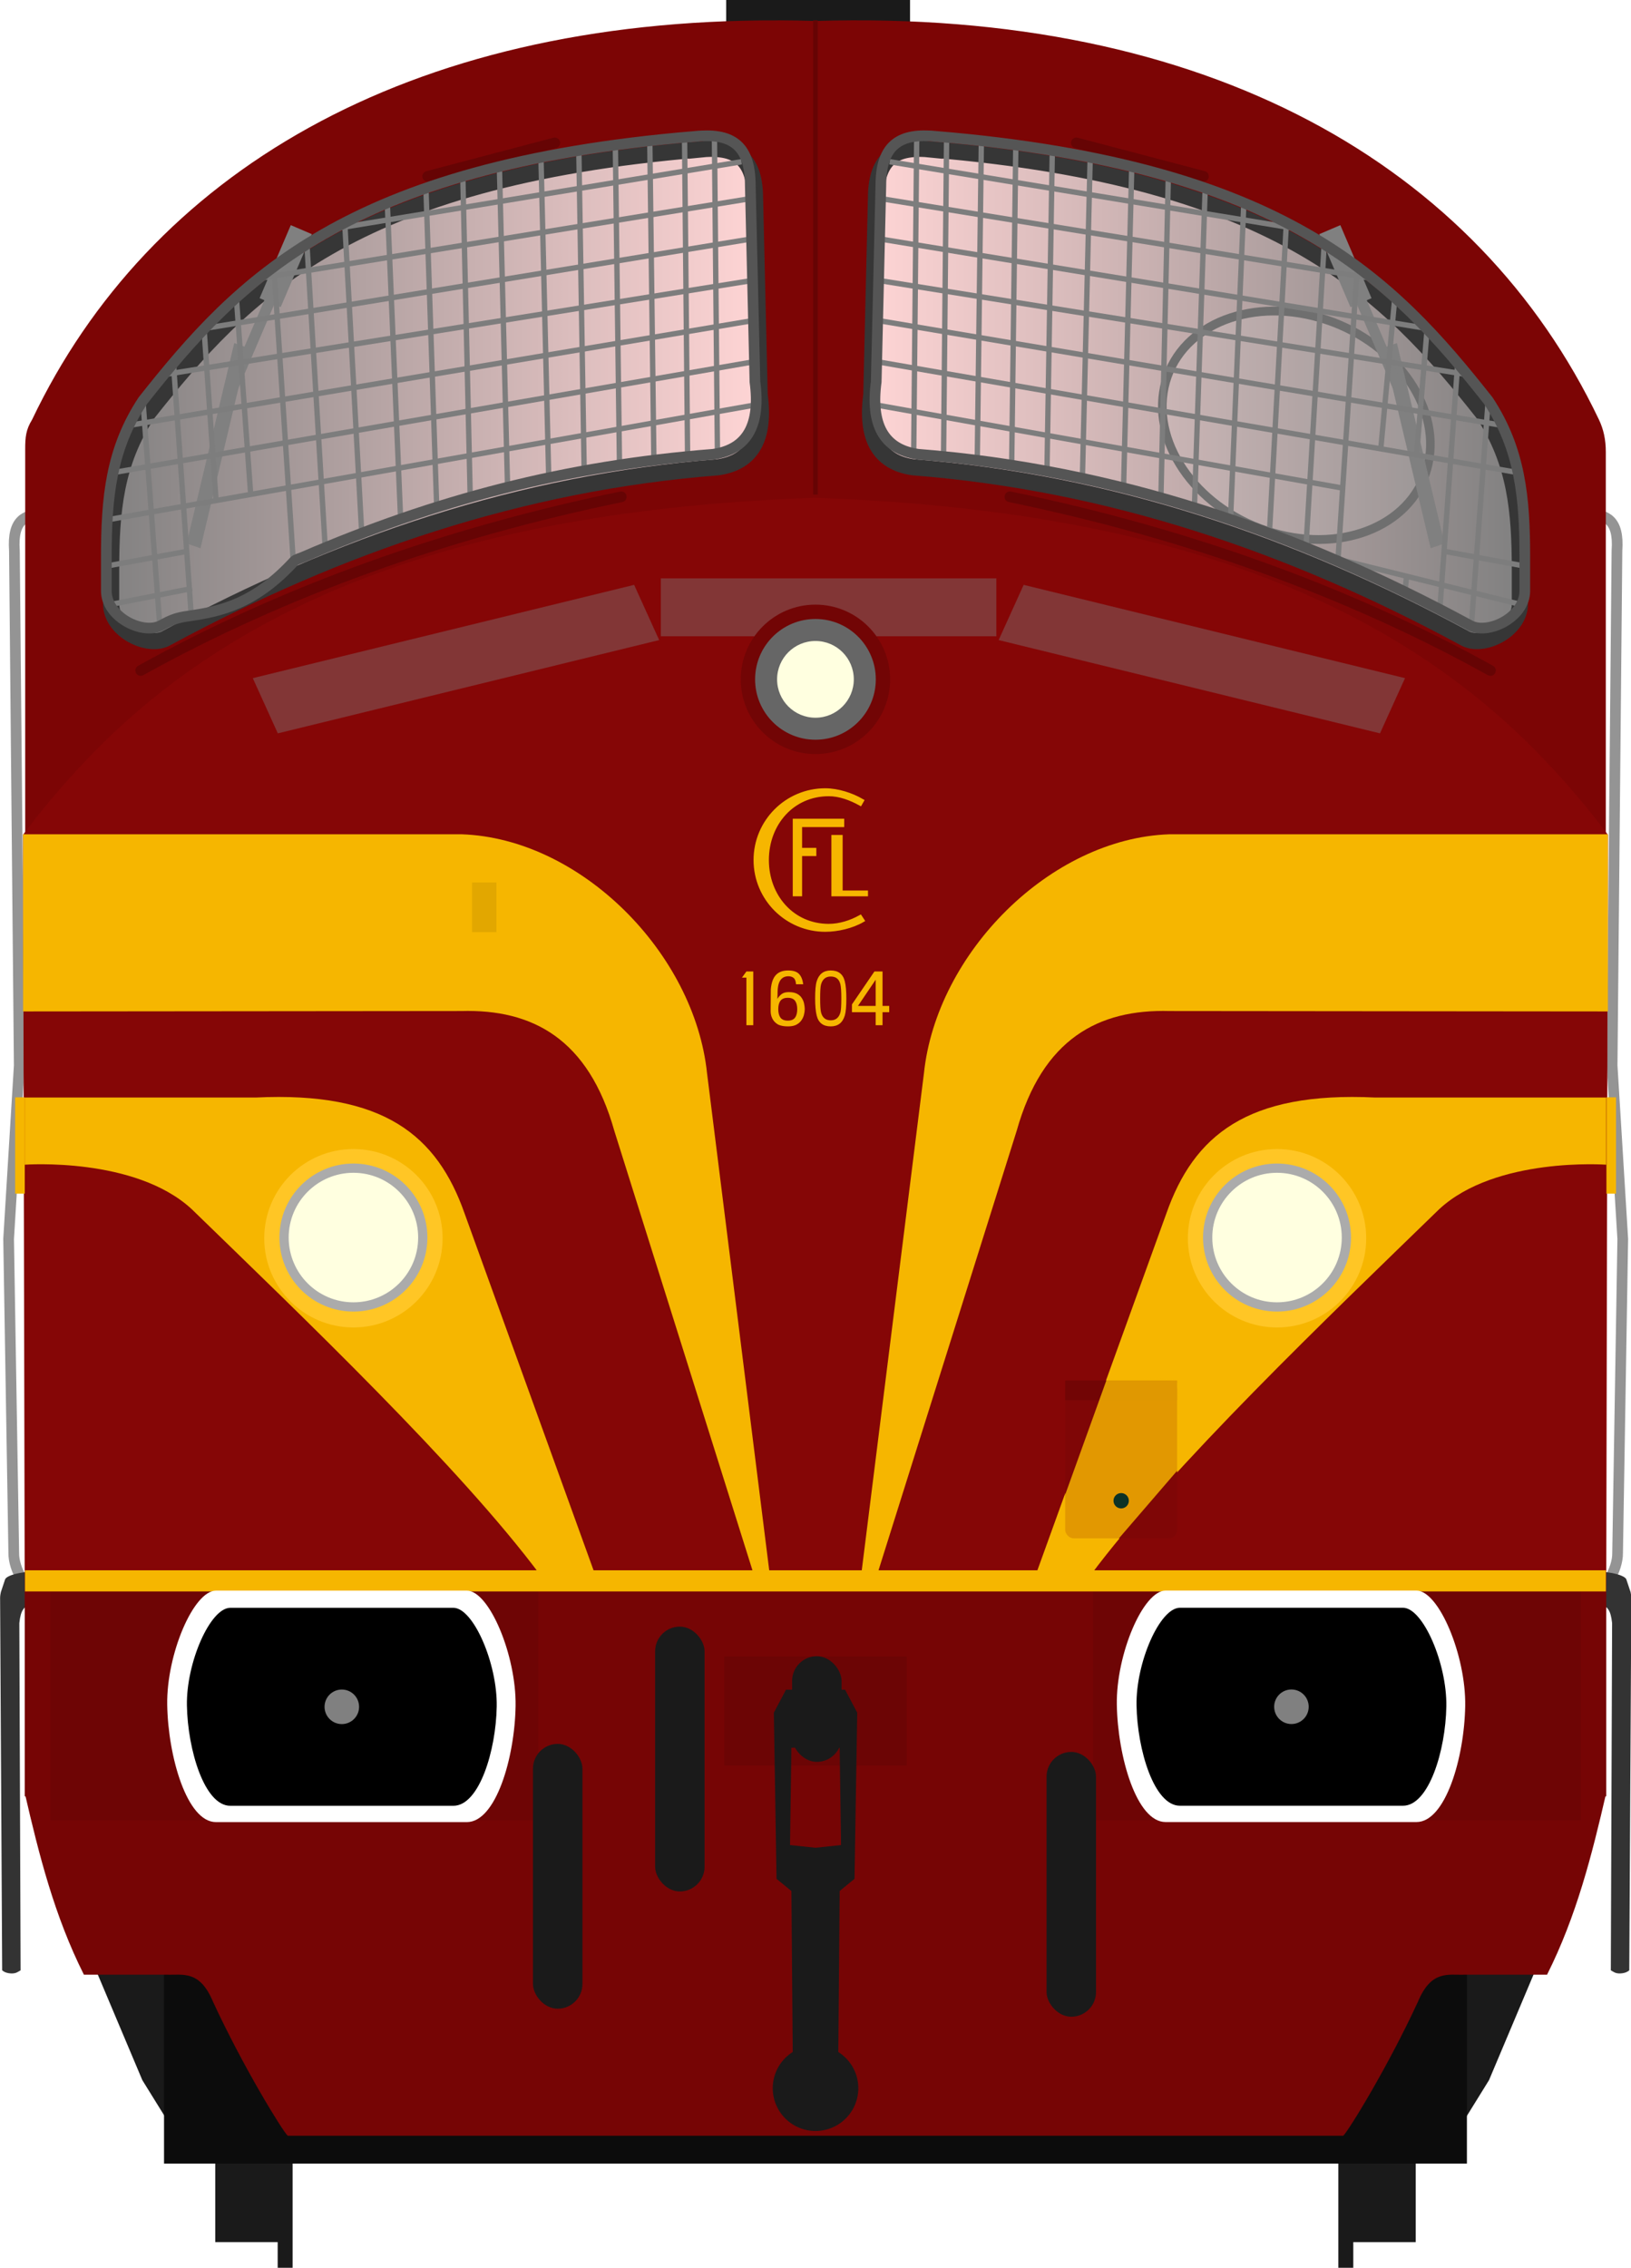 <?xml version="1.0" encoding="utf-8" standalone="no"?>
<!DOCTYPE svg PUBLIC "-//W3C//DTD SVG 1.1//EN" "http://www.w3.org/Graphics/SVG/1.1/DTD/svg11.dtd">
<svg version="1.1" width="305" height="423.91" xmlns="http://www.w3.org/2000/svg" xmlns:xlink="http://www.w3.org/1999/xlink">
<defs>
<linearGradient id="linearGradient4798" x1="61.277" x2="169.78" y1="317.29" y2="316.65" gradientUnits="userSpaceOnUse"><stop stop-color="#ffd5d5" offset="0"/><stop stop-color="#808080" offset="1"/></linearGradient>
<linearGradient id="linearGradient5491" x1="107.24" x2="144.86" y1="73.035" y2="73.035" gradientTransform="matrix(3.253 0 0 3.268 -186.55 -164.88)" gradientUnits="userSpaceOnUse" xlink:href="#linearGradient4798"/>
<linearGradient id="linearGradient5499" x1="101.03" x2="62.87" y1="73.028" y2="73.028" gradientTransform="matrix(3.253 0 0 3.268 -186.55 -164.88)" gradientUnits="userSpaceOnUse" xlink:href="#linearGradient4798"/>
<filter id="filter5876" x="-.314" y="-.673" width="1.627" height="2.345" color-interpolation-filters="sRGB"><feGaussianBlur stdDeviation="3.181"/></filter>
<filter id="filter5880" x="-.314" y="-.673" width="1.627" height="2.345" color-interpolation-filters="sRGB"><feGaussianBlur stdDeviation="3.181"/></filter>
<filter id="filter5884" x="-.38" y="-1.756" width="1.76" height="4.513" color-interpolation-filters="sRGB"><feGaussianBlur stdDeviation="2.698"/></filter>
</defs>
<rect x="135.8" width="34.377" height="4.158" fill="#1a1a1a" stroke-width="6.034"/>
<g transform="matrix(3.78 0 0 3.78 -122.29 -187.52)">
<path d="m111.02 75.026c0.752 0.061 1.437 0.24 1.325 1.815l-0.239 25.46 0.526 8.576-0.255 15.524c0.015 0.819-0.654 1.933-1.25 2.104" fill="none" stroke="#949494" stroke-width=".529"/>
<path d="m34.39 75.026c-0.752 0.061-1.437 0.24-1.325 1.815l0.239 25.46-0.526 8.576 0.255 15.524c-0.015 0.819 0.654 1.933 1.25 2.104" fill="none" stroke="#949494" stroke-width=".529"/>
<g transform="translate(-.265)" fill="#333">
<path d="m111.89 128.96c0.234 0.136 0.408 0.231 0.48 0.913l-0.063 17.171c0.138 0.074 0.217 0.162 0.471 0.154 0.162-7e-3 0.314-0.046 0.441-0.154l0.102-18.411c4.1e-4 -0.118-0.019-0.193-0.038-0.293l-0.21-0.632c-0.094-0.219-0.87-0.371-1.188-0.358z"/>
<path d="m34.053 128.96c-0.234 0.136-0.408 0.231-0.48 0.913l0.063 17.171c-0.138 0.074-0.217 0.162-0.471 0.154-0.162-7e-3 -0.314-0.046-0.441-0.154l-0.102-18.411c-4.1e-4 -0.118 0.019-0.193 0.038-0.293l0.21-0.632c0.094-0.219 0.87-0.371 1.188-0.358z"/>
</g>
</g>
<g transform="matrix(3.78 0 0 3.78 -122.71 -189.16)" fill="#1a1a1a">
<path d="m37.201 147.45 2.303 5.458 1.51 2.437-0.037-7.953z"/>
<path d="m108.43 147.45-2.303 5.458-1.51 2.437 0.037-7.953z"/>
</g>
<g transform="matrix(1 0 0 1 -29.683 -248.41)" fill="#1a1a1a">
<g transform="translate(-1.67,4.427)">
<rect x="71.611" y="627.74" width="13.436" height="35.357"/>
<rect x="83.278" y="639.7" width="2.796" height="28.206" stroke-width="1.271"/>
</g>
<rect transform="scale(-1,1)" x="-294.42" y="632.17" width="13.436" height="35.357"/>
<rect transform="scale(-1,1)" x="-282.75" y="644.13" width="2.796" height="28.206" stroke-width="1.271"/>
</g>
<rect x="30.675" y="307.18" width="243.64" height="97.253" fill="#0c0c0c" stroke-width="3.615" style="paint-order:fill markers stroke"/>
<g stroke-width="3.78">
<path d="m4.627 335.15v2e-3c2.658 11.531 5.556 23.012 11.064 33.971h15.463c3.039 0.1 6.183-0.911 8.668 5.029 5.64 12.218 13.045 24.243 13.984 25.08h197.38c0.939-0.837 8.345-12.862 13.984-25.08 2.485-5.941 5.629-4.927 8.668-5.027h15.463c5.508-10.958 8.406-22.441 11.064-33.972-1e-3 -4.9e-4 -295.74-2e-3 -295.74-2e-3z" fill="#760505"/>
<path d="m145.53 3.809c-69.829-0.225-117.69 28.83-139.53 74.637-1.169 1.893-1.289 3.311-1.289 5.519v210.85l147.79 0.873 147.79-0.873v-210.29c0-2.353-0.416-4.257-1.305-6.122-22.573-47.296-72.883-76.719-146.48-74.486-2.345-0.071-4.668-0.111-6.966-0.118z" fill="#7c0505"/>
<path d="m152.21 93.027v0.024c-61.326 2.211-104.43 17.193-133.89 46.79-5.024 5.047-9.699 10.437-14.003 16.192l0.308 143.14h295.74l0.308-143.14c-4.304-5.755-8.978-11.146-14.002-16.192-29.48-29.589-72.592-44.571-133.92-46.782v-0.024c-0.094 0.004-0.186 0.009-0.281 0.012-0.094-0.004-0.186-0.009-0.281-0.012z" fill="#850606"/>
</g>
<g transform="matrix(3.78 0 0 3.78 -122.2 -188.15)">
<path d="m61.79 127.7-6.477-17.914c-1.356-3.858-3.996-6.044-10.343-5.736h-11.413v3.321s5.45-0.399 8.256 2.199c5.427 5.272 13.271 12.752 17.27 18.129z" fill="#f6b600"/>
</g>
<path d="m4.627 297.16v38.626s295.74-1.2e-4 295.74 0v-38.607z" fill="#760505" stroke-width="3.78"/>
<g transform="matrix(3.78 0 0 3.78 -122.61 -187.52)" fill="#6e0505">
<rect x="34.932" y="128.26" width="24.132" height="11.365" ry="0"/>
<rect x="86.515" y="128.26" width="24.132" height="11.365" ry="0"/>
</g>
<path d="m130.76 27.948c-65.135 5.438-85.257 26.747-103.13 49.356-6.02 9.14-6.846 18.234-6.846 29.264l4e-6 6.333c0 4.99 7.07 8.378 10.432 6.333 32.183-17.4 66.201-29.03 103.02-31.884 6.476-0.926 8.882-5.627 7.824-13.54l-0.869-36.688c0-7.731-3.677-9.892-10.432-9.172z" fill="url(#linearGradient5499)" stroke="#363636" stroke-width="3.019"/>
<path d="m174.24 27.948c65.135 5.438 85.257 26.747 103.13 49.356 6.02 9.14 6.846 18.234 6.846 29.264v6.333c0 4.99-7.07 8.378-10.432 6.333-32.183-17.4-66.201-29.03-103.02-31.884-6.476-0.926-8.882-5.627-7.824-13.54l0.869-36.688c0-7.731 3.677-9.892 10.432-9.172z" fill="url(#linearGradient5491)" stroke="#363636" stroke-width="3.019"/>
<g transform="matrix(-3.78 0 0 3.78 427.19 -188.15)">
<path d="m61.79 127.7-6.477-17.914c-1.356-3.858-3.996-6.044-10.343-5.736h-11.413v3.321s5.45-0.399 8.256 2.199c5.427 5.272 13.271 12.752 17.27 18.129z" fill="#f6b600"/>
</g>
<g transform="matrix(3.268 0 0 3.268 -188.19 -164.88)">
<circle cx="77.809" cy="121.28" r="5.103" fill="#ffc625" style="paint-order:fill markers stroke"/>
<circle cx="77.809" cy="121.24" r="3.969" fill="#ffffe0" stroke="#ababab" stroke-linecap="round" stroke-width=".529" style="paint-order:fill markers stroke"/>
<circle transform="scale(-1,1)" cx="-130.66" cy="121.28" r="5.103" fill="#ffc625" style="paint-order:fill markers stroke"/>
<circle transform="scale(-1,1)" cx="-130.66" cy="121.24" r="3.969" fill="#ffffe0" stroke="#ababab" stroke-linecap="round" stroke-width=".529" style="paint-order:fill markers stroke"/>
</g>
<path d="m300.68 155.95h-82.022c-22.244 0.767-43.547 22.182-45.886 44.719l-11.755 93.939h2.929l26.165-83.197c4.838-17.225 15.303-22.801 28.647-22.422l81.92 0.076z" fill="#f6b600" stroke-width="3.78"/>
<path d="m152.49 3.809v88.644" fill="none" stroke="#660404" stroke-width=".863"/>
<g transform="matrix(3.253 0 0 3.268 -187.41 -164.88)" fill="#808080" fill-opacity=".395">
<rect transform="matrix(.949 -.231 .316 .694 2.673 19.671)" x="35.85" y="112.18" width="23.1" height="4.551" filter="url(#filter5876)" style="paint-order:fill markers stroke"/>
<rect transform="matrix(-.949 -.231 -.316 .694 207.85 19.671)" x="35.85" y="112.18" width="23.1" height="4.551" filter="url(#filter5880)" style="paint-order:fill markers stroke"/>
<rect transform="matrix(1.132 0 0 .898 -12.524 8.688)" x="95.516" y="83.349" width="17.039" height="3.687" filter="url(#filter5884)" style="paint-order:fill markers stroke"/>
</g>
<rect x="4.676" y="293.53" width="295.63" height="3.955" fill="#f6b600" stroke-width="3.78"/>
<g transform="matrix(1 0 0 1 -29.116 -228.76)" fill="#1a1a1a">
<rect x="164.55" y="538.39" width="34.123" height="20.392" fill="#6c0505"/>
<path d="m181.59 544.61v2e-3h-5.492l-2.273 4.293 0.504 31.062 2.779 2.273 0.25 30.095a8 8 0 0 0-3.736 6.764 8 8 0 0 0 8 8 8 8 0 0 0 8-8 8 8 0 0 0-3.736-6.758l0.25-30.103 2.777-2.273 0.506-31.062-2.273-4.293h-5.555zm0.049 10.61 4.496 0.25 0.252 18.182-4.776 0.504-4.758-0.502 0.254-18.182 4.531-0.252z"/>
<g transform="translate(2.034)">
<rect x="126.75" y="554.74" width="9.25" height="49.502" ry="4.625"/>
<rect x="222.79" y="556.24" width="9.25" height="49.502" ry="4.625"/>
<rect x="149.59" y="532.82" width="9.25" height="49.502" ry="4.625"/>
</g>
<rect x="177.24" y="538.35" width="9.25" height="19.751" ry="4.625"/>
</g>
<rect x="199.19" y="258.05" width="20.936" height="29.501" ry="1.576" fill="#7f0606" stroke-width="7.016" style="paint-order:fill markers stroke"/>
<rect x="199.19" y="258.05" width="20.936" height="3.687" ry="0" fill="#720505" stroke-width="2.48" style="paint-order:fill markers stroke"/>
<path d="m4.317 155.95h82.022c22.244 0.767 43.547 22.182 45.886 44.719l11.755 93.939h-2.929l-26.165-83.197c-4.838-17.225-15.303-22.801-28.647-22.422l-81.92 0.076z" fill="#f6b600" stroke-width="3.78"/>
<circle cx="152.49" cy="126.99" r="13.967" fill="#720505" stroke-width="8"/>
<circle cx="152.49" cy="126.99" r="11.285" fill="#666" stroke-width=".822"/>
<circle cx="152.49" cy="126.99" r="7.172" fill="#ffffe0" stroke-width=".712"/>
<g transform="matrix(.818 0 0 .818 30.528 8.607)" fill="#f6b600" stroke="#f6b600">
<path d="m151.35 170.04c-8.821 0-15.971 7.151-15.971 15.971 0 8.821 7.151 15.971 15.971 15.971 2.811-6e-3 6.094-0.766 8.524-2.179l-0.524-0.798c-2.209 1.217-4.689 2.014-7.211 2.019-8.291-2e-4 -14.114-6.722-14.115-15.013 2e-4 -8.291 5.823-15.013 14.115-15.013 2.52-1.4e-4 5 0.952 7.211 2.162l0.399-0.701c-2.429-1.415-5.588-2.413-8.399-2.42z" stroke-width=".858"/>
<path d="m144.14 176.8v17.27h1.677v-9.198h3.256v-1.41h-3.256v-5.208h9.629v-1.454z" stroke-linecap="square" stroke-width=".458"/>
<path d="m152.97 180.51v13.564h7.913v-0.869h-5.796v-12.695z" stroke-linecap="square" stroke-width=".458"/>
</g>
<ellipse transform="matrix(.948 .317 -.273 .962 0 0)" cx="255.29" cy="-1.485" rx="25.768" ry="20.504" fill="#fff" fill-opacity=".089" stroke="#6f6f6f" stroke-linecap="round" stroke-width="1.619" style="paint-order:fill markers stroke"/>
<g transform="matrix(3.78 0 0 3.78 7.234 3.308)" fill="#808080">
<g transform="matrix(.205 -.06 .06 .205 48.833 -33.342)">
<rect transform="matrix(.495 -.869 .816 .579 0 0)" x="-327.61" y="-125.48" width="47.673" height="3.381"/>
<g transform="matrix(.735 .678 -.678 .735 35.965 181.16)">
<rect transform="rotate(-3.254)" x="-219.26" y="137.51" width="5.303" height="18.386" ry="0"/>
<rect transform="matrix(-.056 -.998 1 .017 0 0)" x="-198.35" y="-218.5" width="36.52" height="2.494" stroke-width=".752"/>
</g>
</g>
<g transform="matrix(-.205 -.06 -.06 .205 28.034 -33.342)">
<rect transform="matrix(.495 -.869 .816 .579 0 0)" x="-327.61" y="-125.48" width="47.673" height="3.381"/>
<g transform="matrix(.735 .678 -.678 .735 35.965 181.16)">
<rect transform="rotate(-3.254)" x="-219.26" y="137.51" width="5.303" height="18.386" ry="0"/>
<rect transform="matrix(-.056 -.998 1 .017 0 0)" x="-198.35" y="-218.5" width="36.52" height="2.494" stroke-width=".752"/>
</g>
</g>
</g>
<path d="m207.09 257.49-11.359 31.505 12.091 0.212 12.844-14.913-0.478-16.438z" fill="#f6b600" fill-opacity=".827" stroke-width="3.78"/>
<circle cx="209.66" cy="280.53" r="1.436" fill="#0d3226" stroke-width="8.851"/>
<g transform="matrix(3.78 0 0 3.78 -.003 .003)" fill="#f6b600" stroke-width="2.117">
<rect x=".751" y="54.264" width=".474" height="4.761"/>
<rect x="79.473" y="54.264" width=".474" height="4.761"/>
</g>
<g transform="matrix(3.78 0 0 3.78 -.685 .003)" fill="#f6b600">
<g fill="#f6b600" stroke-width=".265">
<path d="m39.166 50.756c-0.201 0-0.362-0.029-0.484-0.087-0.278-0.154-0.375-0.424-0.376-0.666l0.008-1.079c0.052-0.576 0.269-0.934 0.864-0.934 0.243 0 0.419 0.057 0.529 0.17s0.181 0.284 0.211 0.513h-0.356c-0.011-0.154-0.051-0.259-0.12-0.314-0.066-0.055-0.156-0.083-0.269-0.083-0.516 0.014-0.524 0.589-0.525 0.872-0.005 0.096-0.008 0.179-0.008 0.248 0.055-0.094 0.124-0.172 0.207-0.236 0.085-0.066 0.204-0.099 0.356-0.099 0.174 0 0.313 0.029 0.418 0.087s0.183 0.132 0.236 0.223c0.055 0.088 0.091 0.181 0.107 0.277 0.019 0.096 0.029 0.182 0.029 0.256 0 0.08-0.012 0.17-0.037 0.269-0.022 0.096-0.063 0.189-0.124 0.277-0.058 0.088-0.141 0.161-0.248 0.219s-0.247 0.087-0.418 0.087zm-0.012-0.285c0.168 0 0.288-0.05 0.36-0.149s0.107-0.238 0.107-0.418-0.036-0.317-0.107-0.413c-0.072-0.099-0.192-0.149-0.36-0.149s-0.289 0.05-0.364 0.149c-0.072 0.096-0.107 0.234-0.107 0.413s0.036 0.318 0.107 0.418c0.074 0.099 0.196 0.149 0.364 0.149z"/>
<path d="m43.502 50.698v-0.645h-1.174v-0.384l1.112-1.629h0.401v1.703h0.331v0.31h-0.331v0.645zm-0.876-0.955h0.876v-1.294z"/>
<path d="m37.107 50.698v-2.352h-0.222l0.222-0.307h0.339v2.658z" stroke-width="1"/>
</g>
<path d="m40.583 48.529q0.166-0.539 0.696-0.539 0.565 0 0.696 0.539 0.076 0.305 0.076 0.844 0 0.593-0.076 0.844-0.161 0.539-0.696 0.539-0.565 0-0.696-0.539-0.076-0.311-0.076-0.844 0-0.599 0.076-0.844zm0.217 1.538q0.101 0.389 0.479 0.389 0.368 0 0.479-0.389 0.045-0.162 0.045-0.694 0-0.497-0.045-0.694-0.091-0.389-0.479-0.389-0.368 0-0.479 0.389-0.045 0.15-0.045 0.694 0 0.521 0.045 0.694z" stroke-width=".299"/>
</g>
<g transform="translate(2.24 9.74)">
<g transform="matrix(1.075,0,0,1.075,-448.98,-260.68)" fill="#fff">
<path d="m453.14 510.02c-3.929 0.017-8.62 11.143-8.48 19.843 0.146 8.999 3.425 20.408 8.48 20.408h43.641c5.055 0 8.334-11.196 8.48-20.195 0.141-8.701-4.551-20.04-8.48-20.057z" fill="#fff"/>
</g>
<g transform="matrix(.956 0 0 .956 -392.63 -197.38)">
<path d="m453.4 510.65c-3.929 0.016-8.62 10.717-8.48 19.085 0.146 8.655 3.425 19.628 8.48 19.628h43.641c5.055 0 8.334-10.768 8.48-19.423 0.141-8.368-4.551-19.274-8.48-19.291z"/>
<circle cx="475.22" cy="530.01" r="3.378" fill="#808080"/>
</g>
<g transform="matrix(1.075,0,0,1.075,-271.4,-260.69)" fill="#fff">
<path d="m453.14 510.02c-3.929 0.017-8.62 11.143-8.48 19.843 0.146 8.999 3.425 20.408 8.48 20.408h43.641c5.055 0 8.334-11.196 8.48-20.195 0.141-8.701-4.551-20.04-8.48-20.057z" fill="#fff"/>
</g>
<g transform="matrix(.956 0 0 .956 -215.05 -197.39)">
<path d="m453.4 510.65c-3.929 0.016-8.62 10.717-8.48 19.085 0.146 8.655 3.425 19.628 8.48 19.628h43.641c5.055 0 8.334-10.768 8.48-19.423 0.141-8.368-4.551-19.274-8.48-19.291z"/>
<circle cx="475.22" cy="530.01" r="3.378" fill="#808080"/>
</g>
</g>
<g transform="matrix(3.78 0 0 3.78 .274 .003)" fill="none" stroke="#660404" stroke-linecap="round" stroke-width=".529">
<path d="m21.085 8.721 6.289-1.656"/>
<path d="m6.888 33.156c7.093-3.942 15.164-6.815 23.775-8.589"/>
<g transform="matrix(-1,0,0,1,80.55,0)">
<path d="m21.085 8.721 6.289-1.656"/>
<path d="m6.888 33.156c7.093-3.942 15.164-6.815 23.775-8.589"/>
</g>
</g>
<g transform="matrix(3.78 0 0 3.78 -.083 .003)" fill="none">
<g transform="translate(69.453,27.281)">
<g stroke="#7d7d7d" stroke-width=".265px">
<path d="m-62.36-7.476 0.817 10.917"/>
<path d="m-60.859-9.432 0.885 12.531"/>
<path d="m-59.33-10.918 0.589 8.429"/>
<path d="m-57.732-12.478 0.706 9.687"/>
<path d="m-55.874-13.98 0.953 14.486"/>
<path d="m-54.247-15.203 0.907 15.034"/>
<path d="m-52.381-16.375 0.843 15.422"/>
<path d="m-50.272-17.289 0.658 15.638"/>
<path d="m-48.366-18.183 0.535 15.838"/>
<path d="m-46.538-18.68 0.369 15.969"/>
<path d="m-44.727-19.095 0.404 15.82"/>
<path d="m-42.668-19.433 0.382 15.705"/>
<path d="m-40.797-19.93 0.264 15.811"/>
<path d="m-38.991-20.247 0.207 15.97"/>
<path d="m-37.286-20.379 0.202 15.736"/>
<path d="m-35.565-20.467 0.148 15.563"/>
<path d="m-34.087-20.503 0.148 15.563"/>
<path d="m-60.259-0.004-4.065 0.745"/>
<path d="m-52.813-15.986 20.061-3.296"/>
<path d="m-59.932 1.819-4.061 0.799"/>
<path d="m-56.769-13.49 24.413-3.963"/>
<path d="m-59.311-11.042 27.26-4.459"/>
<path d="m-61.397-8.745 29.11-4.655"/>
<path d="m-63.07-6.243 30.901-5.189"/>
<path d="m-63.882-3.903 31.725-5.486"/>
<path d="m-64.152-1.57 32.154-5.7"/>
</g>
<path d="m-35.073-20.535c-17.234 1.439-22.558 7.077-27.286 13.059-1.593 2.418-1.811 4.825-1.811 7.743l1e-6 1.676c0 1.32 1.871 2.217 2.76 1.676 0.504-0.273 0.744-0.356 1.31-0.437 1.588-0.228 3.276-0.596 5.227-2.718 0.069-0.075 0.31-0.144 0.403-0.184 6.578-2.841 13.015-4.53 20.317-5.096 1.713-0.245 2.35-1.489 2.07-3.583l-0.23-9.707c0-2.046-0.973-2.617-2.76-2.427z" stroke="#555" stroke-width=".529"/>
</g>
<g transform="matrix(-1,0,0,1,11.286,27.281)">
<g stroke="#7d7d7d" stroke-width=".265px">
<path d="m-62.36-7.476 0.817 10.917"/>
<path d="m-60.859-9.432 0.885 12.188"/>
<path d="m-59.33-10.918 0.513 6.136"/>
<path d="m-57.732-12.478 0.695 7.486"/>
<path d="m-55.874-13.98 0.953 14.486"/>
<path d="m-54.247-15.203 0.907 15.034"/>
<path d="m-52.381-16.375 0.843 15.422"/>
<path d="m-50.272-17.289 0.658 15.638"/>
<path d="m-48.366-18.183 0.535 15.838"/>
<path d="m-46.538-18.68 0.369 15.969"/>
<path d="m-44.727-19.095 0.404 15.82"/>
<path d="m-42.668-19.433 0.382 15.705"/>
<path d="m-40.797-19.93 0.264 15.811"/>
<path d="m-38.991-20.247 0.207 15.97"/>
<path d="m-37.286-20.379 0.202 15.736"/>
<path d="m-35.565-20.467 0.148 15.563"/>
<path d="m-34.087-20.503 0.148 15.563"/>
<path d="m-60.259-0.004-4.065 0.745"/>
<path d="m-52.813-15.986 20.061-3.296"/>
<path d="m-54.954 0.38-9.038 2.238"/>
<path d="m-56.769-13.49 24.413-3.963"/>
<path d="m-59.311-11.042 27.26-4.459"/>
<path d="m-61.397-8.745 29.11-4.655"/>
<path d="m-63.07-6.243 30.901-5.189"/>
<path d="m-63.882-3.903 31.725-5.486"/>
<path d="m-55.2-3.137 23.201-4.133"/>
<path d="m-58.321 1.216 0.078 0.754"/>
</g>
<path d="m-35.073-20.535c-17.234 1.439-22.558 7.077-27.286 13.059-1.593 2.418-1.811 4.825-1.811 7.743l1e-6 1.676c0 1.32 1.871 2.217 2.76 1.676 8.515-4.604 17.516-7.681 27.257-8.436 1.713-0.245 2.35-1.489 2.07-3.583l-0.23-9.707c0-2.046-0.973-2.617-2.76-2.427z" stroke="#555" stroke-width=".529"/>
</g>
</g>
<rect x="88.27" y="164.96" width="4.568" height="9.287" fill="#e2a700" stroke-width="8"/>
</svg>
